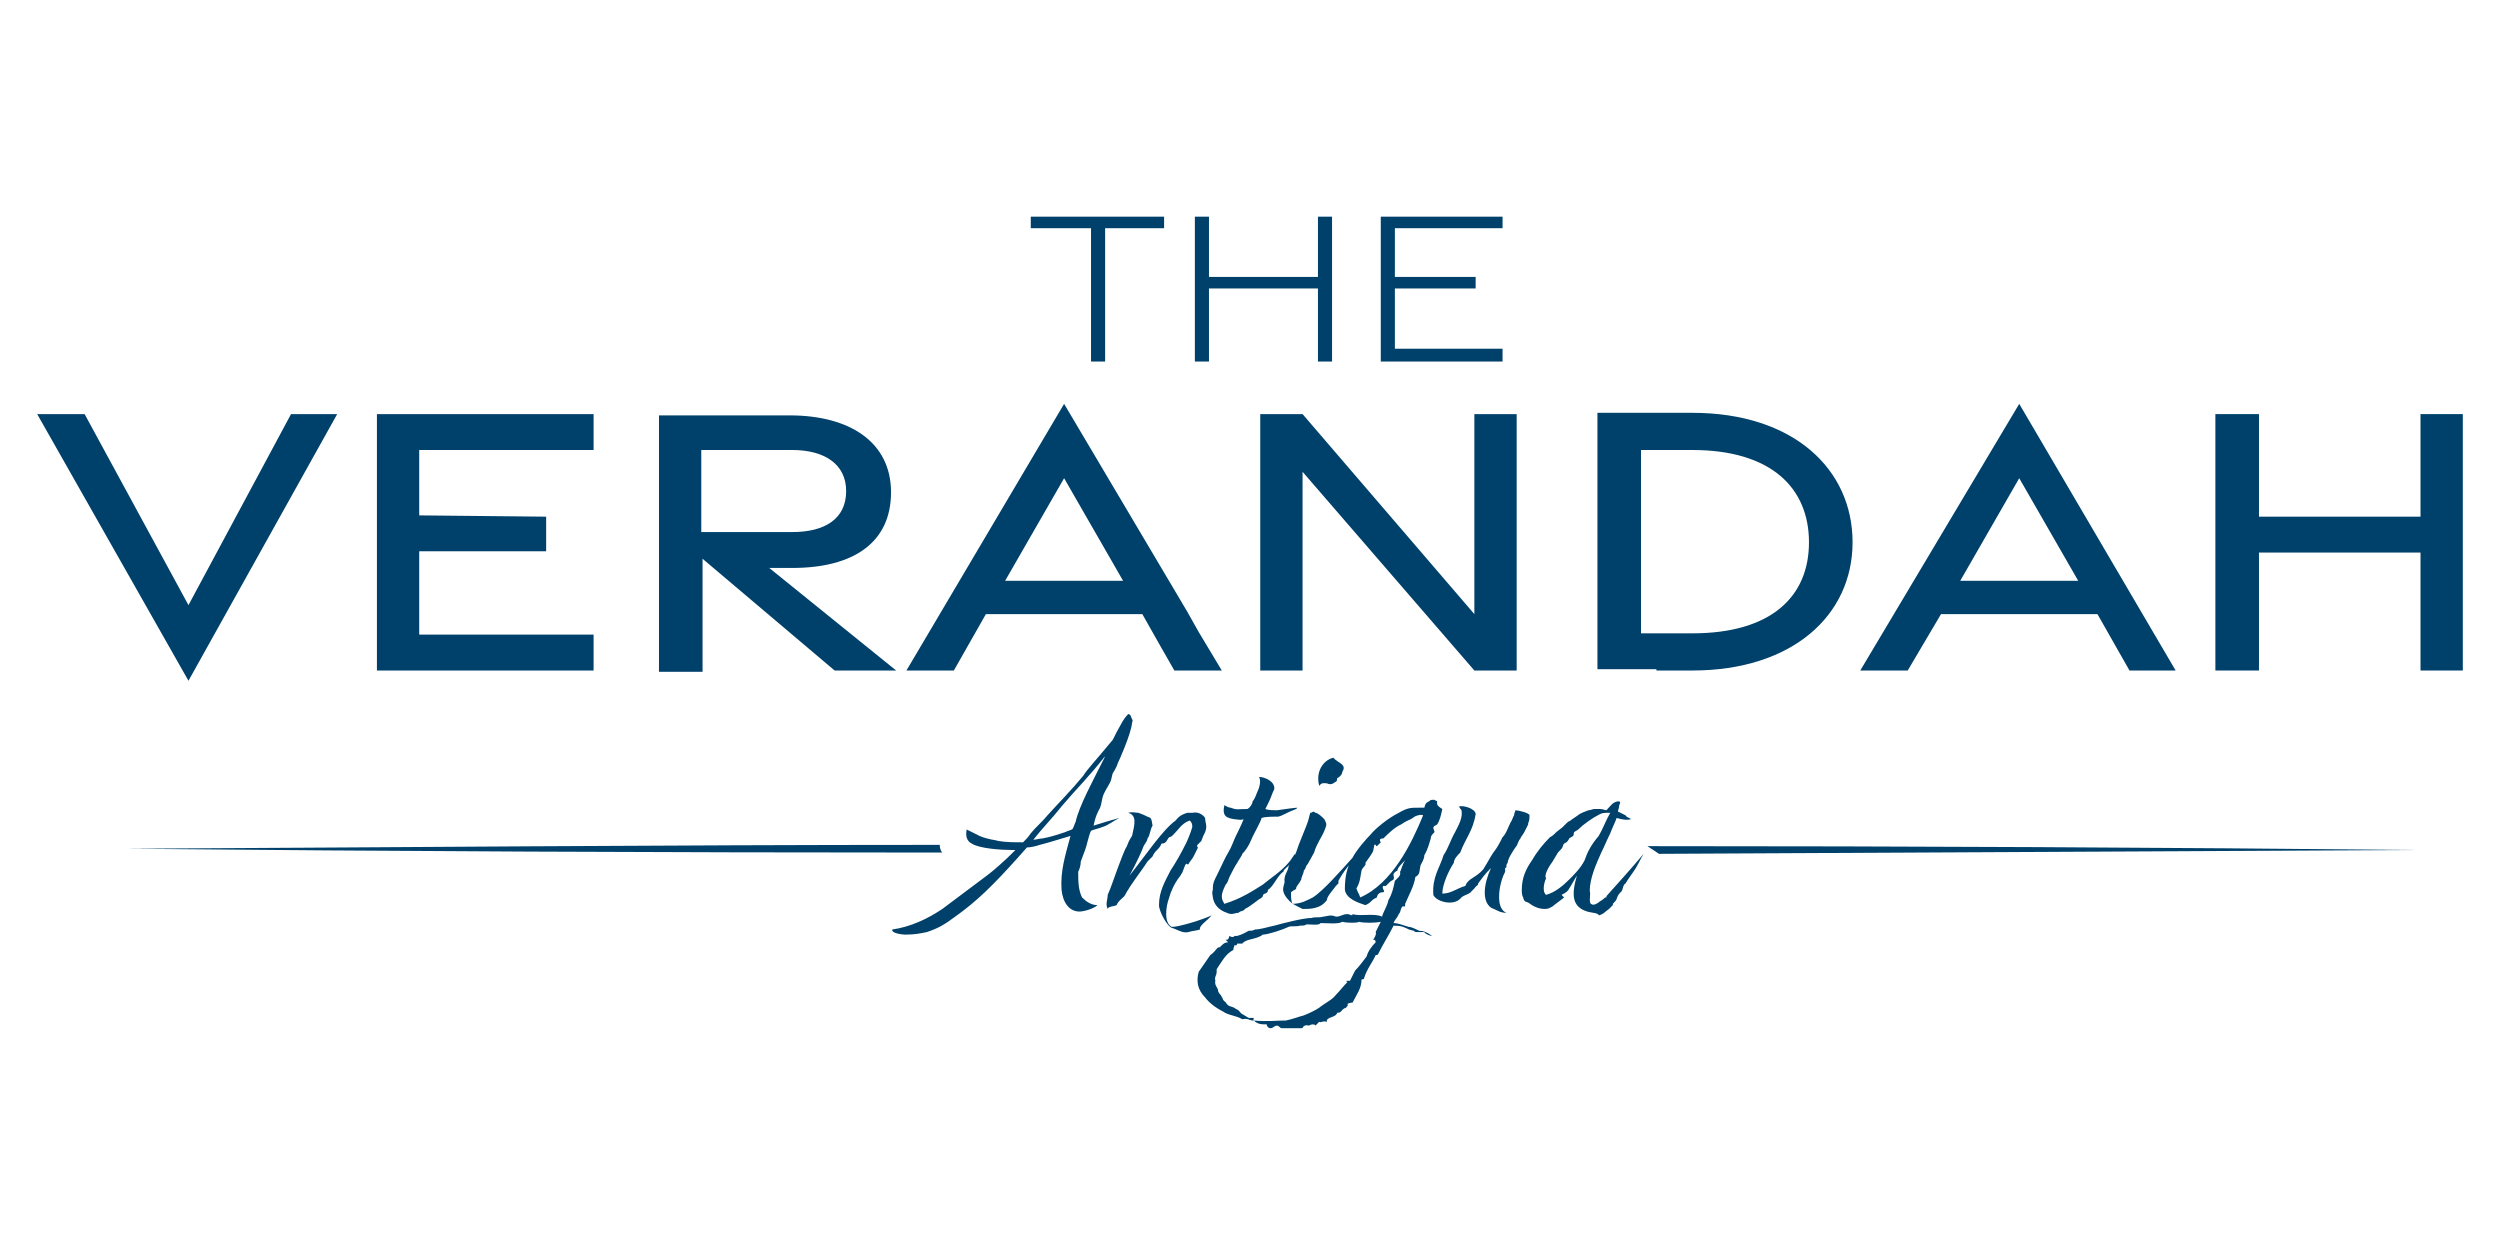<?xml version="1.0" encoding="utf-8"?>
<!-- Generator: Adobe Illustrator 27.7.0, SVG Export Plug-In . SVG Version: 6.00 Build 0)  -->
<svg version="1.1" id="Layer_1" xmlns="http://www.w3.org/2000/svg" xmlns:xlink="http://www.w3.org/1999/xlink" x="0px" y="0px"
	 viewBox="0 0 195 97" style="enable-background:new 0 0 195 97;" xml:space="preserve">
<style type="text/css">
	.st0{fill:#00416B;}
</style>
<g>
	<path class="st0" d="M73.3,65.9c-21.6,0-42.9,0.2-63.4,0.3c20.5,0.2,42,0.3,63.6,0.3C73.4,66.4,73.3,66.2,73.3,65.9L73.3,65.9z"/>
	<path class="st0" d="M129.4,66.6c20-0.1,39.8-0.2,58.8-0.3c0,0,0,0,0.1,0c-19.3-0.2-39.4-0.3-59.8-0.3L129.4,66.6L129.4,66.6z"/>
	<polygon class="st0" points="85.1,17.8 85.1,28.2 86.2,28.2 86.2,17.8 90.8,17.8 90.8,16.9 80.4,16.9 80.4,17.8 85.1,17.8 	"/>
	<polygon class="st0" points="94.3,22.5 102.8,22.5 102.8,28.2 103.9,28.2 103.9,16.9 102.8,16.9 102.8,21.6 94.3,21.6 94.3,16.9 
		93.2,16.9 93.2,28.2 94.3,28.2 94.3,22.5 	"/>
	<polygon class="st0" points="117.2,27.2 108.8,27.2 108.8,22.5 115.1,22.5 115.1,21.6 108.8,21.6 108.8,17.8 117.2,17.8 
		117.2,16.9 107.7,16.9 107.7,28.2 117.2,28.2 117.2,27.2 	"/>
	<polygon class="st0" points="26.3,32.3 22.7,32.3 14.7,47.2 6.6,32.3 2.9,32.3 14.7,53.1 26.3,32.3 	"/>
	<polygon class="st0" points="46.3,49.5 32.7,49.5 32.7,43 42.6,43 42.6,40.3 32.7,40.2 32.7,35.1 46.3,35.1 46.3,32.3 29.4,32.3 
		29.4,52.3 46.3,52.3 46.3,49.5 	"/>
	<path class="st0" d="M54.7,35.1h7.1c2.5,0,4.2,1.1,4.2,3.2c0,2.2-1.7,3.2-4.2,3.2h-7.1V35.1L54.7,35.1z M54.7,43.5l10.4,8.8h4.8
		L60,44.3h1.8c4.8,0,7.7-2,7.7-5.9c0-3.9-3.2-6-7.9-6H51.4v20h3.4V43.5L54.7,43.5z"/>
	<path class="st0" d="M83,37.3l4.6,8h-9.2L83,37.3L83,37.3z M76.9,47.9h12.2l1.3,2.3l1.2,2.1H92h3.3l-1.8-3l-0.9-1.6L83,31.5
		L70.7,52.3h3.7L76.9,47.9L76.9,47.9z"/>
	<polygon class="st0" points="118.3,52.3 118.3,32.3 115,32.3 115,47.9 101.6,32.3 98.3,32.3 98.3,52.3 101.6,52.3 101.6,36.8 
		115,52.3 118.3,52.3 	"/>
	<path class="st0" d="M128,35.1l4,0c6.2,0,9.1,3,9.1,7.2c0,4.2-2.9,7.1-9.1,7.1l-4,0V35.1L128,35.1z M129.2,52.3h2.8
		c7.8,0,12.5-4.3,12.5-10c0-5.7-4.6-10.1-12.5-10.1l-7.4,0v20h4.2H129.2L129.2,52.3z"/>
	<path class="st0" d="M157.5,37.3l4.6,8h-9.2L157.5,37.3L157.5,37.3z M151.4,47.9h12.2l2.5,4.4h3.6l-12.2-20.8l-12.4,20.8h3.7
		L151.4,47.9L151.4,47.9z"/>
	<polygon class="st0" points="188.8,40.3 176.2,40.3 176.2,32.3 172.8,32.3 172.8,52.3 176.2,52.3 176.2,43.1 188.8,43.1 
		188.8,52.3 192.1,52.3 192.1,32.3 188.8,32.3 188.8,40.3 	"/>
	<path class="st0" d="M83.9,64.1c-0.1,0.2-0.2,0.6-0.3,0.6v0c-0.2,0.1-0.3,0.1-0.5,0.2c-0.6,0.2-1.2,0.4-1.8,0.5
		c-0.2,0-0.5,0.1-0.7,0.1c0.7-0.9,1.5-1.7,2.2-2.6c1.1-1.3,2.3-2.5,3.3-3.8l0.1-0.1C85.2,61,84.2,62.8,83.9,64.1L83.9,64.1z
		 M84.3,67.2c0.1-0.3,0.2-0.5,0.3-0.8c0.2-0.5,0.3-1.2,0.5-1.6c0.2-0.1,0.7-0.2,0.9-0.3c0.4-0.1,0.9-0.5,1.3-0.7
		c-0.7,0.2-1.4,0.4-2,0.6c0.1-0.5,0.2-0.8,0.4-1.2c0.2-0.3,0.2-0.6,0.3-1c0.1-0.4,0.4-0.8,0.6-1.2c0.1-0.2,0.1-0.4,0.2-0.7
		c0.2-0.3,0.3-0.5,0.4-0.8c0.1-0.2,1-2.2,1.1-3.1c0-0.1,0.1-0.2,0-0.3c-0.1-0.2-0.1-0.4-0.3-0.4c-0.4,0.4-0.5,0.7-0.9,1.4
		c-0.1,0.2-0.2,0.4-0.3,0.6c-1.4,1.7-2,2.3-2.3,2.8c-0.9,1.1-1.9,2.1-2.8,3.1c-0.4,0.5-0.9,0.9-1.3,1.4c-0.2,0.3-0.4,0.5-0.6,0.7
		c-0.6,0-1.3,0-1.9-0.1c-0.3-0.1-0.8-0.1-1.5-0.4l-1-0.5c-0.1,0.5,0,0.9,0.4,1.1c0.6,0.4,2.4,0.5,3.1,0.5c0.1,0,0.2,0,0.3,0
		l-0.4,0.4c-0.4,0.4-1.3,1.2-1.7,1.5c-1.2,0.9-2.4,1.8-3.6,2.7c-1.2,0.8-2.5,1.4-3.9,1.6c-0.1,0.3,0.8,0.4,1,0.4
		c0.8,0,1.2-0.1,1.7-0.2c0.9-0.3,1.4-0.6,2.2-1.2c1.7-1.2,3-2.5,4.8-4.5l0.8-0.9c0.3,0,0.7-0.1,1-0.2c0.8-0.2,1.7-0.5,2.4-0.7
		c-0.4,1.5-0.8,2.7-0.7,4.2c0.1,1,0.6,1.7,1.4,1.7c0.3,0,1.1-0.2,1.4-0.5c-0.5,0-0.9-0.3-1.2-0.6c-0.3-0.6-0.3-1.3-0.3-2
		C84.2,67.8,84.3,67.5,84.3,67.2L84.3,67.2z"/>
	<path class="st0" d="M94.5,71.4c-0.6,0.3-2.5,0.9-3.1,0.9c-0.6-0.3-0.5-1.5-0.2-2.3c0.1-0.4,0.4-1.1,0.8-1.6
		c0.1-0.1,0.1-0.2,0.2-0.3c0.1-0.2,0.2-0.6,0.3-0.7c0.1-0.1,0.1,0.1,0.2,0c0.1-0.2,0.3-0.4,0.4-0.6l0.3-0.6c0.1-0.2-0.1-0.1,0-0.3
		c0.1-0.1,0.2-0.2,0.3-0.3c0.1-0.3,0.2-0.5,0.3-0.7c0.2-0.5,0-0.7,0-1.1c-0.2-0.3-0.6-0.5-1-0.4l-0.4,0c-0.3,0.1-0.6,0.2-0.9,0.6
		c-1,0.7-2.4,2.8-3.6,4.3c0.6-1.1,1-2,1.1-2.3c0.1-0.2,0.3-0.4,0.3-0.6c0.2-0.2,0.2-0.7,0.4-1c-0.1-0.6-0.1-0.6-0.4-0.7
		c-0.2-0.1-0.4-0.2-0.7-0.3c-0.2,0-0.5-0.1-0.8,0c0.7,0.2,0.5,0.9,0.3,1.8c-0.2,0.3-0.3,0.5-0.4,0.8c-0.2,0.3-0.4,0.9-0.6,1.4
		c-0.2,0.5-0.7,2-0.9,2.4c0,0.4-0.2,0.7,0,1.1c0-0.2,0.5-0.2,0.7-0.3c0.1-0.3,0.4-0.5,0.6-0.7c0.6-1.1,1.3-1.9,1.8-2.7l0.4-0.4
		c0.2-0.5,0.5-0.5,0.7-1c0.4,0,0.4-0.3,0.6-0.5c0.2,0,0.4-0.3,0.6-0.5c0.4-0.5,0.7-0.7,1-0.8c0.1,0.1,0.2,0.2,0.2,0.5
		c-0.1,0.4-0.4,1.1-0.5,1.3c-0.4,0.8-0.8,1.5-1.2,2.1c-0.4,0.8-0.9,1.6-0.9,2.7c0,0.5,0.7,1.8,1.1,1.8c0.5,0.2,0.8,0.4,1.2,0.3
		c0.3-0.1,0.6-0.1,0.9-0.2C93.5,72.2,94.2,71.8,94.5,71.4L94.5,71.4z"/>
	<path class="st0" d="M104.7,60.2c0.4-0.6-0.4-0.7-0.7-1.1c-0.8,0.2-1.4,1.1-1.1,2.2c0.2-0.3,0.4-0.2,0.6-0.2
		c0.4,0.2,0.6-0.1,0.8-0.2c-0.1,0,0,0,0-0.2C104.5,60.6,104.7,60.4,104.7,60.2L104.7,60.2z"/>
	<path class="st0" d="M106.1,70c-0.1-0.3-0.2-0.4-0.3-0.7c0.3-0.5,0.3-0.9,0.4-1.4c0.1-0.3,0.4-0.4,0.3-0.6c0.3-0.4,0.5-0.7,0.6-0.9
		l0.1-0.5c0.1-0.1,0.1,0.1,0.2,0.1l0.3-0.3c-0.2-0.3,0.1-0.3,0.2-0.3c0.9-0.9,1.2-1,1.4-1.1c0.4-0.3,0.6-0.3,0.9-0.5
		c0.2-0.2,0.7-0.3,0.8-0.2C110.1,65.8,108.6,68.9,106.1,70L106.1,70z M112.1,62.5c-0.4-0.2-0.2-0.1-0.5-0.1
		c-0.2,0.2-0.4,0.1-0.5,0.6l-0.4,0c-0.7,0-0.9,0-1.6,0.4c-0.8,0.4-1.8,1.2-2.2,1.7c-0.3,0.3-1.1,1.2-1.4,1.8c0,0,0,0,0,0
		c-0.9,1-2.3,2.6-3.1,3.1c-0.4,0.2-0.9,0.5-1.6,0.5c-0.1-0.3-0.1-0.5-0.1-0.9c0.2-0.2,0.4-0.2,0.4-0.3c0-0.2,0.2-0.3,0.4-0.7
		c0-0.2,0.2-0.5,0.2-0.7c0.2-0.2,0.1-0.3,0.3-0.5l0.5-0.9c0.2-0.7,0.6-1.2,0.8-1.7c0.2-0.5,0.2-0.5,0-0.9c-0.2-0.2-0.5-0.5-0.7-0.5
		c-0.2-0.2-0.2,0-0.4,0c-0.1,0.3-0.1,0.5-0.3,1c-0.2,0.5-0.4,1-0.6,1.5c-0.1,0.3-0.2,0.6-0.3,0.8c0,0,0,0,0-0.1
		c-0.2,0.3-0.4,0.6-0.5,0.7c-0.6,0.7-1.4,1.2-2,1.7c-0.8,0.5-1.7,1.1-3,1.5c-0.1-0.2-0.2-0.3-0.2-0.6c0-0.2,0.1-0.5,0.3-0.9
		c0.2-0.2,0.2-0.4,0.3-0.6c0.2-0.4,0.4-0.8,0.6-1.1c0.1-0.2,0.4-0.6,0.4-0.7c0.2-0.2,0.5-0.6,0.7-1.1c0.1-0.3,0.8-1.5,0.8-1.7
		c0.3-0.1,0.8-0.1,1.3-0.1c0.4-0.1,0.6-0.3,1.4-0.6l0.1-0.1c-0.2,0-0.9,0.1-1.6,0.2c-0.2,0-0.7,0-0.9-0.1c0.2-0.4,0.4-0.8,0.5-1.1
		c0.1-0.3,0.2-0.4,0.2-0.5c0-0.6-0.8-0.9-1.2-0.9c0.2,0.3,0,0.9-0.1,1.1c-0.1,0.2-0.2,0.6-0.4,0.8c0,0.2-0.2,0.5-0.4,0.6
		c-0.7,0-0.8,0.1-1.3-0.1c-0.2,0-0.3-0.1-0.5-0.2c-0.2,0.9,0.2,1,0.8,1.1c0.2,0,0.4,0.1,0.7,0c-0.1,0.3-0.6,1.3-0.6,1.3
		c-0.2,0.4-0.3,0.8-0.6,1.3c-0.2,0.3-0.5,1-0.8,1.6l-0.2,0.4c-0.2,0.4-0.2,0.6-0.2,0.9c-0.1,0.3,0,0.4,0,0.6c0.1,0.6,0.5,1,1.1,1.2
		c0.4,0.2,0.6,0,0.9,0c0.2-0.2,0.4-0.1,0.5-0.3c0.4-0.2,0.6-0.4,0.9-0.6c0.2-0.2,0.4-0.2,0.5-0.4v0c0-0.3,0.4-0.1,0.4-0.5
		c0.4-0.2,0.8-1.2,1.2-1.4c0-0.2,0.4-0.4,0.5-0.6c0.1-0.1,0.2-0.3,0.2-0.4c-0.1,0.2-0.2,0.4-0.3,0.6c0,0.3-0.4,0.7-0.3,1.2l-0.1,0.4
		c-0.1,0.4,0.2,0.8,0.5,1.1c0.2,0.2,0.4,0.3,1,0.6c0.6,0,1.4,0,1.9-0.7c0-0.3,0.5-0.8,0.7-1.1l0.2-0.2v-0.2c0.1-0.2,0.4-0.7,0.8-1.2
		c-0.3,0.8-0.3,1.5-0.3,1.9c0.1,0.7,1,1,1.6,1.2c0.5-0.2,0.4-0.4,0.9-0.6c0-0.2,0.2-0.4,0.4-0.4c0.4,0-0.1-0.3,0.1-0.5h0.2
		c0.2-0.2,0.2-0.2,0.3-0.3c0.2-0.2,0.4-0.1,0.3-0.5c0,0-0.1-0.2,0.3-0.4c0-0.2,0.3-0.5,0.6-0.8c-0.3,0.5-0.3,0.8-0.4,0.9
		c0.1,0.3-0.2,0.5-0.4,0.7c-0.1,0.5-0.2,1-0.5,1.5c-0.1,0.5-0.4,0.9-0.5,1.3c-0.6-0.3-1.7,0-2.3-0.2c0,0.2-0.2,0-0.4,0
		c-0.4,0-0.5,0.2-0.9,0.2c-0.4-0.2-0.8,0-1,0c-0.3,0.1-0.6,0-0.9,0.1c-0.6,0-2.2,0.4-2.9,0.6c-0.5,0.1-1.1,0.3-1.5,0.3
		c-0.2,0.1-0.3,0.1-0.5,0.1c-0.2,0.1-0.5,0.3-0.9,0.4h-0.2c0,0-0.1,0.2-0.4,0c-0.1,0.3-0.1,0.3-0.3,0.3l0.2,0.2
		c-0.4,0-0.5,0.3-0.7,0.4H95c-0.2,0.2-0.3,0.4-0.6,0.6l-0.9,1.3c-0.2,0.7-0.1,1.4,0.5,2c0.3,0.4,0.8,0.8,1.4,1.1
		c0.4,0.3,1,0.3,1.5,0.6c0.4-0.1,0.6,0.1,0.8,0.1c0.2,0,0-0.1,0.1-0.1c-0.1,0,0,0,0-0.1h-0.4l-0.5-0.3c-0.2-0.1-0.2-0.3-0.5-0.4
		c-0.2-0.2-0.6-0.2-0.6-0.3c-0.2-0.1-0.1-0.2-0.3-0.3c-0.2-0.2-0.1-0.3-0.2-0.3c0-0.2-0.3-0.3-0.3-0.6c0-0.1-0.3-0.4-0.2-0.7
		c-0.1-0.3,0.1-0.4,0.1-0.7v-0.2c0.4-0.6,0.7-1.2,1.3-1.5c0-0.2,0.1-0.3,0.1-0.4c0.1,0.1,0.2,0,0.2-0.1h0.4c0.3-0.4,1.1-0.3,1.6-0.7
		c0.4,0,1.6-0.4,2-0.6c0.2-0.1,0.6,0,0.9-0.1c0.2,0,0.4,0,0.5-0.1c0.4,0,1,0.1,1.1-0.1c0.6,0,1.4,0.1,1.7-0.1c0.4,0.1,1.2,0.1,1.3,0
		c0.4,0.1,1.2,0.1,1.7,0l-0.4,0.8c0.1,0.1-0.1,0.5-0.2,0.6c0.1,0,0.2,0,0.2,0.2c-0.3,0.3-0.6,0.7-0.7,1.1c-0.3,0.4-0.6,0.8-0.9,1.1
		l-0.4,0.8h-0.2c-0.2,0,0,0.1,0,0.1c-0.3,0.3-0.6,0.7-0.9,1c-0.3,0.4-0.8,0.6-1.3,1c-0.3,0.2-0.7,0.4-1.2,0.6
		c-0.4,0.1-0.9,0.3-1.4,0.4c-0.8,0-1.5,0.1-2.5,0c0.3,0.3,0.6,0.3,1,0.3c0,0.1,0.1,0.3,0.3,0.3c0.2,0,0.3-0.2,0.5-0.2
		c0.2,0,0.2,0.2,0.4,0.2h1.5c0.2,0,0.1-0.2,0.3-0.2c0.2-0.1,0.2,0,0.2,0c0.2,0,0.2-0.1,0.4-0.1c0.2,0,0.2,0.1,0.2,0.1l0.3-0.3
		c0.2,0.1,0.2-0.1,0.6,0c-0.1-0.4,0.7-0.3,0.8-0.7c0.4,0,0.3-0.3,0.7-0.4c0-0.1,0.2-0.1,0.1-0.3c0,0,0.2-0.1,0.4-0.1
		c0.3-0.6,0.7-1.1,0.7-1.8c0.2,0,0.2-0.1,0.2-0.1c0.2-0.7,0.7-1.3,0.9-1.8c0.2,0,0.2-0.1,0.2-0.1c0.4-0.8,0.8-1.4,1.2-2.2
		c0.6,0,0.8,0.1,1.2,0.3c0.3,0.1,0.4,0.1,0.4,0.1c0,0.1,0.2,0.1,0.2,0.1h0.6c0,0.1,0.4,0.3,0.6,0.3c-0.4-0.3-0.7-0.4-1-0.4
		c-0.2-0.1-0.6-0.3-0.8-0.3c-0.4-0.1-0.8-0.3-1.2-0.3c0.1-0.3,0.3-0.4,0.4-0.7c0.2-0.2,0.1-0.4,0.3-0.6h0.2l0-0.2
		c0.3-0.7,0.7-1.4,0.8-2.1c0.4-0.2,0.3-0.5,0.4-0.9c0.1-0.2,0.3-0.5,0.3-0.8c0.3-0.5,0.4-1,0.5-1.3c0-0.2,0.1-0.3,0.3-0.5l-0.1-0.3
		c0-0.2,0.2-0.2,0.3-0.3c0.2-0.3,0.3-0.7,0.4-1.2C112,62.8,112.1,62.7,112.1,62.5L112.1,62.5z"/>
	<path class="st0" d="M119.2,64.2c0.1-0.2,0.1-0.4,0.1-0.6c0-0.2-0.9-0.4-1.1-0.4c0,0.1-0.1,0.2-0.1,0.4c-0.1,0.1-0.1,0.3-0.3,0.6
		c-0.2,0.4-0.3,0.8-0.6,1.1c-0.1,0.2-0.3,0.6-0.5,0.9c-0.4,0.5-0.5,0.8-1,1.6c-0.6,0.7-1.2,0.7-1.4,1.3c-0.7,0.2-1.1,0.6-1.8,0.6
		c0-0.7,0.5-1.8,0.9-2.4c0-0.3,0.3-0.6,0.5-0.8c0.4-1.1,1-1.7,1.2-3c0-0.4-0.9-0.7-1.3-0.6c0,0,0.1,0.2,0.2,0.3
		c0.1,0.6-0.2,1.1-0.5,1.7c-0.4,0.7-0.5,1.2-0.9,1.8c-0.3,1-0.9,1.7-0.8,3.1c0.2,0.5,1.5,0.9,2.1,0.3c0.2-0.3,0.7-0.3,0.9-0.6
		l0.2-0.2c0.2-0.3,0.3-0.2,0.3-0.4c0.3-0.4,0.5-0.7,1-1.2c-0.6,1.3-0.7,2.6,0,3.1c0.5,0.2,0.7,0.4,1.2,0.4c-0.7-0.3-0.6-1.4-0.5-2
		c0.1-0.5,0.2-0.8,0.4-1.2v-0.3c0.2,0,0-0.2,0.2-0.4c0-0.3,0.4-0.9,0.6-1.2c0.2-0.2,0.2-0.5,0.4-0.7c0-0.1,0.2-0.3,0.3-0.5l0.3-0.6
		L119.2,64.2L119.2,64.2z"/>
	<path class="st0" d="M123.6,67.1c-0.3,0.6-0.8,1.1-1.2,1.5c-0.5,0.5-1.1,1-1.8,1.2c-0.3-0.2-0.2-0.9,0-1.3
		c-0.2-0.2,0.2-0.9,0.5-1.3l0.3-0.5c0.1-0.2,0.2-0.3,0.4-0.5c0.1-0.1,0.1-0.3,0.2-0.4c0.1-0.1,0.2,0,0.4-0.4
		c0.1-0.1,0.2-0.1,0.3-0.2c0.1-0.1,0-0.2,0.1-0.3c0.1-0.1,0.2-0.1,0.3-0.2c0.4-0.4,1.1-0.9,1.7-1.2c0.2-0.1,0.4-0.1,0.5-0.1
		c0.1,0,0.2,0,0.3,0c-0.3,0.5-0.6,1.3-0.9,1.8C124.1,65.9,123.8,66.5,123.6,67.1L123.6,67.1z M125.3,69.9l0,0.1l-0.1,0
		c-0.1,0.1-0.2,0.2-0.4,0.3c-0.1,0.1-0.5,0.4-0.7,0.2c-0.2-0.1,0-0.8-0.1-1c0-1,0.5-2.1,0.9-3c0.3-0.6,0.4-0.9,0.7-1.5
		c0.1-0.3,0.4-0.9,0.5-1.2c0.3,0.1,0.8,0.2,1.1,0.1c0-0.1-0.3-0.1-0.4-0.3l-0.6-0.3c0-0.1,0.1-0.3,0.1-0.5c0.1-0.2,0.1-0.2,0-0.3
		c-0.5,0-0.7,0.4-1,0.7c-0.1,0-0.3-0.1-0.5-0.1c-0.1,0-0.3,0-0.4,0c-0.2,0-0.3,0.1-0.5,0.1c-0.3,0.1-0.5,0.2-0.7,0.3
		c-0.1,0.1-0.6,0.4-0.7,0.5c-0.2,0.1-0.2,0.1-0.3,0.2c-0.1,0.1-0.2,0.2-0.3,0.3c-0.1,0.1-0.4,0.3-0.5,0.4c-0.2,0.2-0.3,0.3-0.5,0.4
		c-0.5,0.5-1,1.1-1.4,1.8c-0.5,0.7-0.8,1.4-0.8,2.3c0,0.2,0,0.4,0.1,0.6c0.1,0.3,0.1,0.3,0.4,0.4c0.4,0.3,0.8,0.5,1.3,0.5
		c0.3,0,0.4-0.1,0.6-0.2c0.1-0.1,0.8-0.6,0.9-0.7l-0.2-0.2c0.4-0.2,0.5-0.3,0.6-0.5c0.2-0.3,0.4-0.7,0.6-1c-0.2,0.7-0.5,1.8,0.1,2.4
		c0.2,0.2,0.4,0.3,0.7,0.4c0.3,0.1,0.9,0.1,0.9,0.3c0.4-0.1,0.5-0.3,0.8-0.5l0,0l0.3-0.3c0,0,0,0,0-0.1c0.1-0.1,0.3-0.3,0.3-0.4
		c0.1-0.3,0.2-0.4,0.4-0.6c0.1-0.2,0.1-0.5,0.3-0.6c0.1-0.2,0.4-0.6,0.6-0.9c0.3-0.4,0.5-0.9,0.8-1.4c-1,1.2-2.1,2.4-2.9,3.3
		C125.6,69.6,125.4,69.8,125.3,69.9L125.3,69.9z"/>
</g>
</svg>

